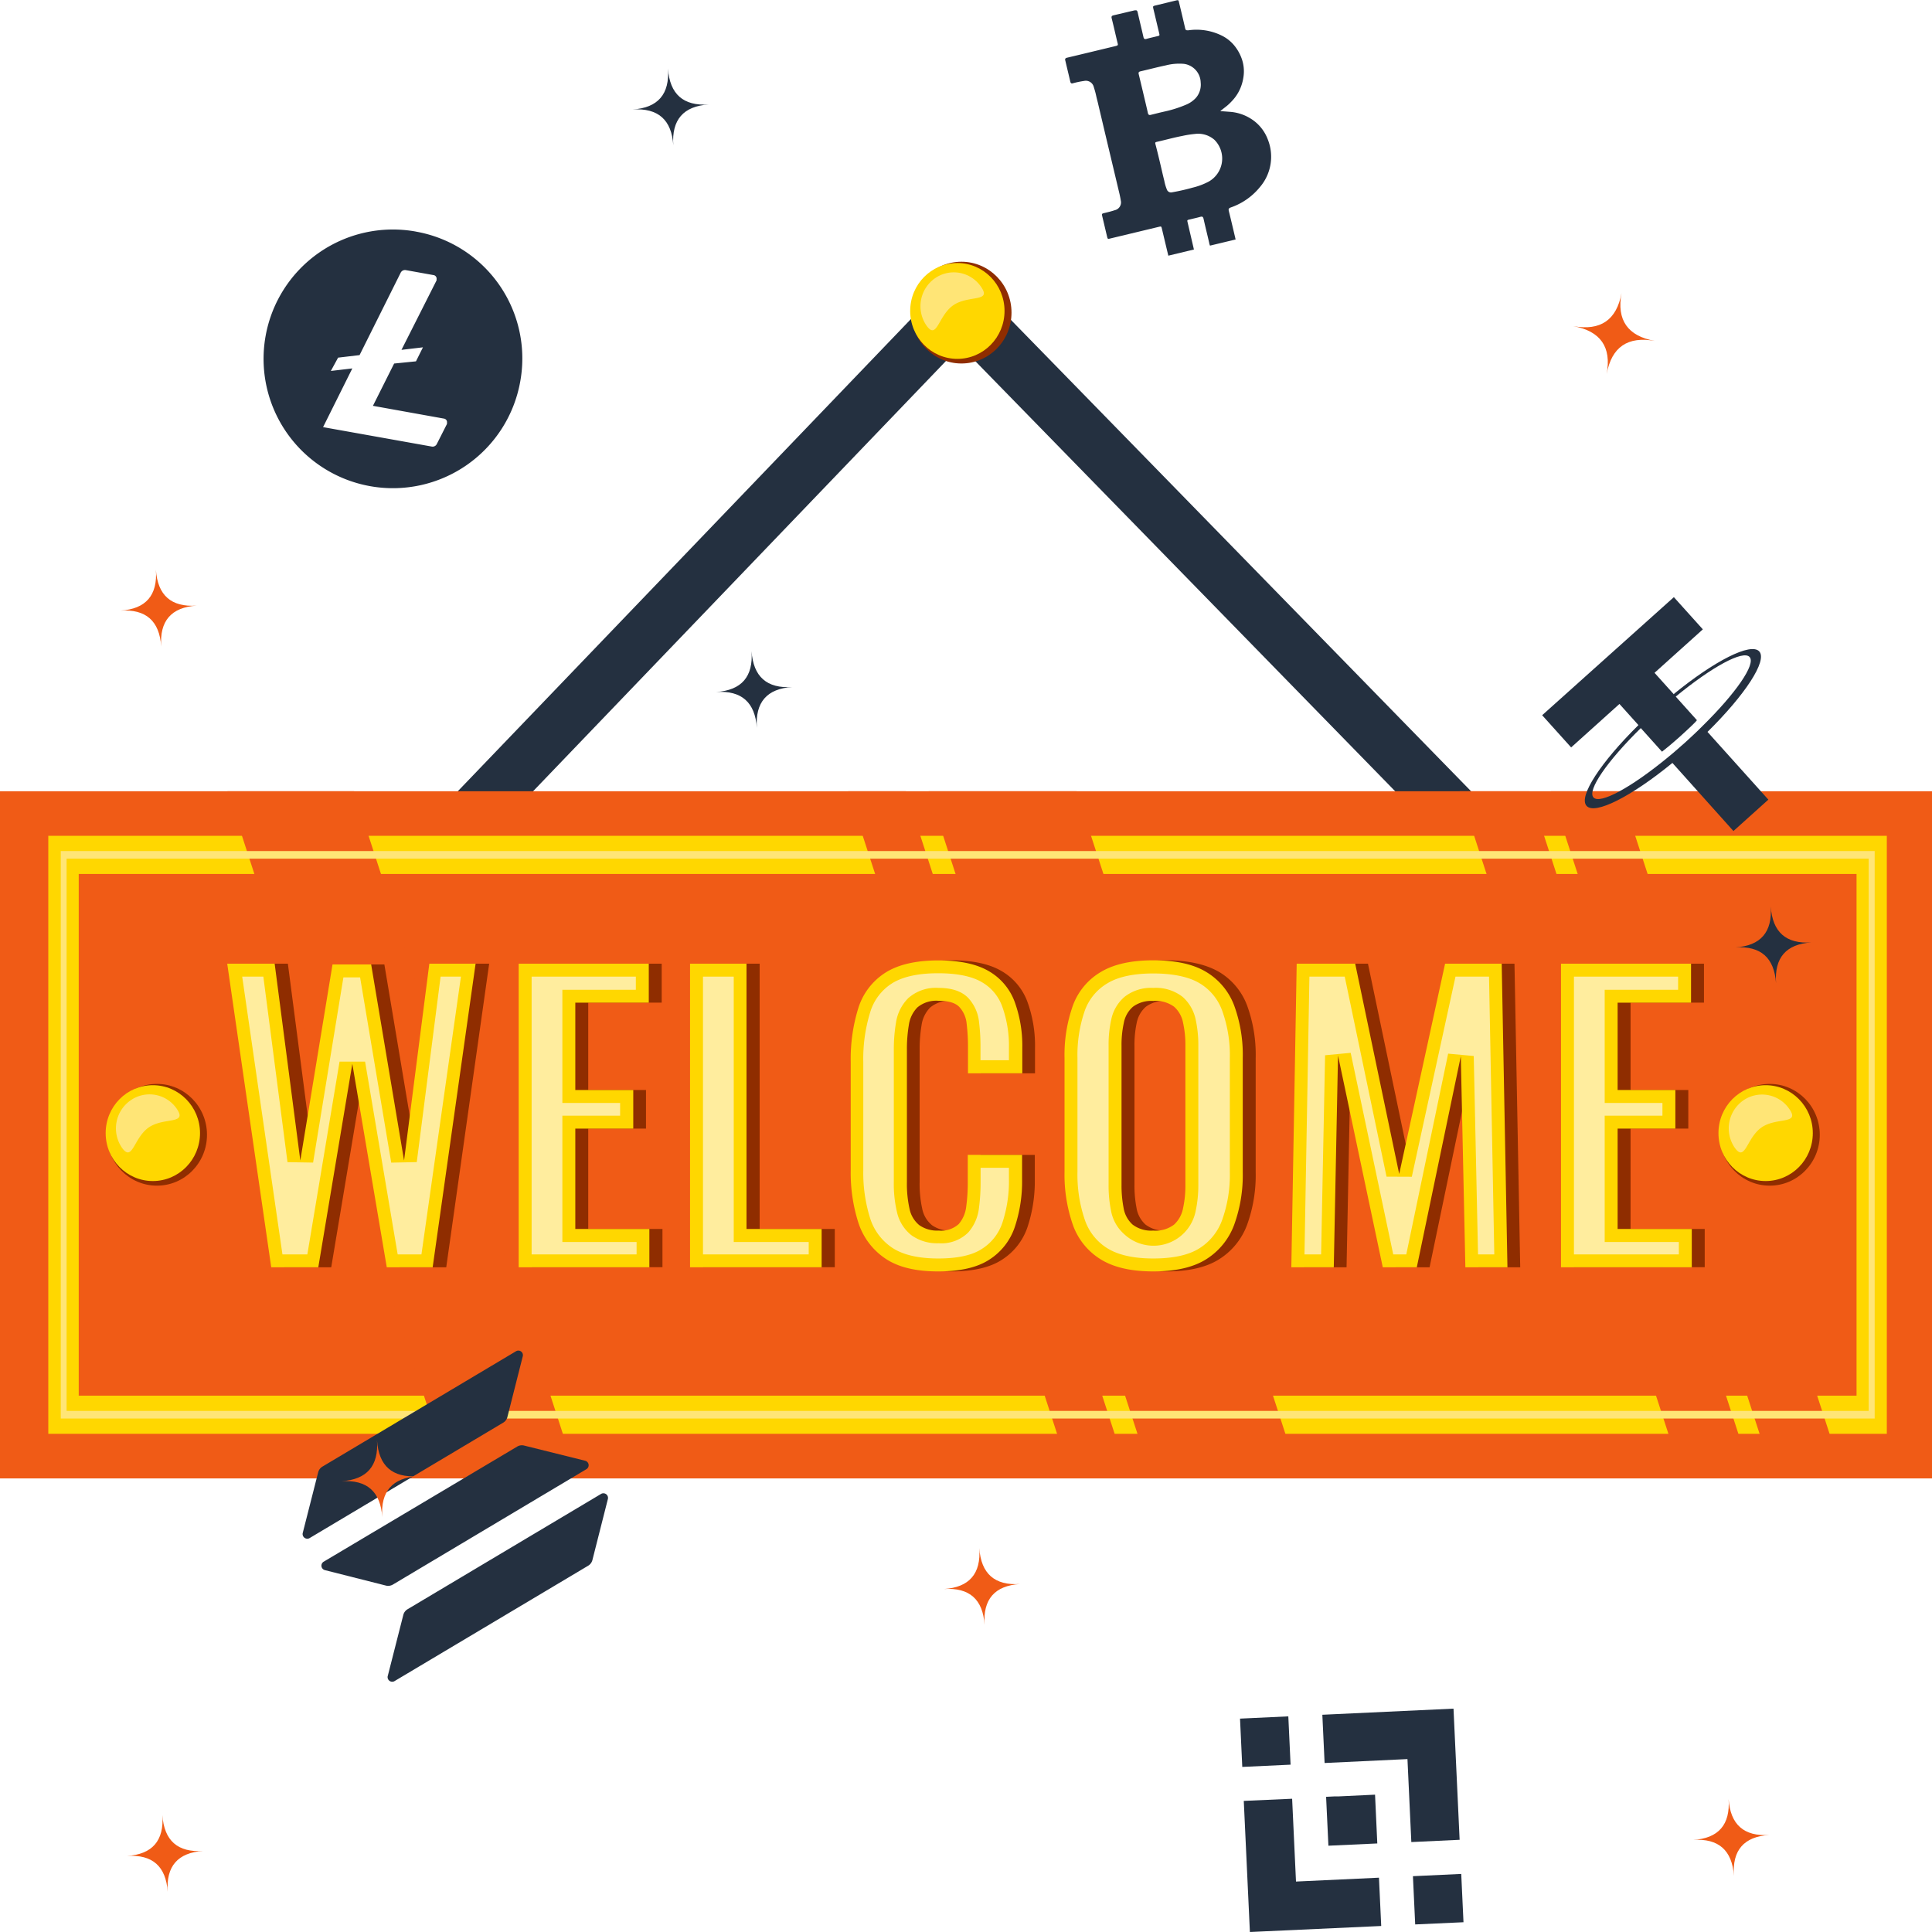 <svg xmlns="http://www.w3.org/2000/svg" viewBox="0 0 360 360"><defs><style>.cls-3{fill:#f05b16}.cls-4{fill:gold}.cls-10,.cls-9{mix-blend-mode:screen}.cls-9{fill:#ffe576}.cls-8{fill:#8f2d00}.cls-10{fill:#ffed9e}.cls-12{fill:#243040}</style></defs><g style="isolation:isolate"><g id="Слой_1" data-name="Слой 1"><path d="M31.36 210.96 178.93 57.18 328.21 210.1" style="fill:none;stroke:#243040;stroke-miterlimit:10;stroke-width:10.12px"/><path d="M0 147.44h360v128.04H0z" class="cls-3"/><path d="M351.58 267.17H9V155.74h342.58Zm-336.91-7.11h331.27v-97.21H14.67Z" class="cls-4"/><path d="M107.58 275.47H84L42.39 147.44h23.59zm102.81 0h-10.72l-41.61-128.03h10.74zm31.82 0h-27.56l-41.6-128.03h27.55zm101.4 0h-13.04l-41.6-128.03H302zm-16.99 0h-13.04l-41.59-128.03h13.03z" style="fill:#f05b16;mix-blend-mode:screen"/><g style="mix-blend-mode:screen"><path d="M349.32 264.32h-338V158.58h338ZM12.41 262.9H348.2V160H12.41Z" style="fill:#ffe576"/></g><ellipse cx="29.24" cy="211.45" class="cls-8" rx="9.33" ry="9.48"/><ellipse cx="28.48" cy="211.14" class="cls-4" rx="8.79" ry="8.93"/><path d="M27.69 210.1c-2.83 2-3 6.59-5 3.71a6.36 6.36 0 0 1 1.62-8.76A6.14 6.14 0 0 1 33 206.7c1.9 2.87-2.48 1.43-5.31 3.4" class="cls-9"/><ellipse cx="179.15" cy="58.25" class="cls-8" rx="9.33" ry="9.48"/><ellipse cx="178.39" cy="57.94" class="cls-4" rx="8.79" ry="8.93"/><path d="M177.6 56.9c-2.83 2-3 6.59-5 3.71a6.36 6.36 0 0 1 1.62-8.76 6.13 6.13 0 0 1 8.62 1.65c1.97 2.87-2.41 1.43-5.24 3.4" class="cls-9"/><ellipse cx="329.76" cy="211.45" class="cls-8" rx="9.33" ry="9.48"/><ellipse cx="329" cy="211.14" class="cls-4" rx="8.79" ry="8.93"/><path d="M328.21 210.1c-2.82 2-3 6.59-5 3.71a6.37 6.37 0 0 1 1.62-8.76 6.14 6.14 0 0 1 8.62 1.65c1.98 2.87-2.45 1.43-5.24 3.4" class="cls-9"/><path d="m53 236.14-8.2-56.57h8.84l4.78 36.67 6-36.53h7.2l6.13 36.53 4.71-36.67h8.69l-8 56.57h-8.68l-6.41-37.92-6.34 37.92Zm46.06 0v-56.57h24.24v7.26h-13.69v16.28h10.76v7.19h-10.76V229h13.83v7.12Zm31.94 0v-56.57h10.55V229h14v7.12Zm46.25.77q-6.34 0-9.94-2.44a12.76 12.76 0 0 1-5-6.67 30.5 30.5 0 0 1-1.42-9.75v-20.18a31.8 31.8 0 0 1 1.42-10.06 12.06 12.06 0 0 1 5-6.56q3.58-2.31 9.94-2.31c4 0 7.11.67 9.37 2a11 11 0 0 1 4.81 5.69 23.9 23.9 0 0 1 1.43 8.6V200h-10.12v-4.89a36 36 0 0 0-.25-4.33 5.32 5.32 0 0 0-1.36-3.11c-.73-.77-2-1.15-3.81-1.15a5.46 5.46 0 0 0-4 1.22 5.85 5.85 0 0 0-1.6 3.28 27 27 0 0 0-.36 4.64v24.59a21.4 21.4 0 0 0 .5 5.06 5.25 5.25 0 0 0 1.82 3 5.8 5.8 0 0 0 3.6 1 4.87 4.87 0 0 0 3.74-1.22 6 6 0 0 0 1.39-3.25 33 33 0 0 0 .29-4.54v-5.1h10.12v4.54a27.1 27.1 0 0 1-1.36 8.91 11.56 11.56 0 0 1-4.74 6.07c-2.21 1.46-5.39 2.19-9.47 2.19m40.05 0q-6.13 0-9.76-2.23a12.4 12.4 0 0 1-5.21-6.43 28.4 28.4 0 0 1-1.56-9.92v-21.16a27.5 27.5 0 0 1 1.56-9.81 12.05 12.05 0 0 1 5.21-6.25q3.63-2.18 9.76-2.17t9.87 2.17a12.3 12.3 0 0 1 5.21 6.25 26.8 26.8 0 0 1 1.6 9.81v21.23a27.2 27.2 0 0 1-1.6 9.82 12.8 12.8 0 0 1-5.21 6.42q-3.6 2.28-9.87 2.27m0-7.61a5.7 5.7 0 0 0 3.89-1.12 5.55 5.55 0 0 0 1.67-3.07 19.6 19.6 0 0 0 .43-4.26v-26a19 19 0 0 0-.43-4.26 5.33 5.33 0 0 0-1.67-3 5.87 5.87 0 0 0-3.89-1.08 5.76 5.76 0 0 0-3.78 1.08 5.32 5.32 0 0 0-1.71 3 19.6 19.6 0 0 0-.42 4.26v26a22 22 0 0 0 .39 4.26 5.32 5.32 0 0 0 1.67 3.07 5.7 5.7 0 0 0 3.85 1.12m25.7 6.84 1-56.57h10.9l8.2 39.18 8.55-39.18h10.55l1.07 56.57h-7.84l-.86-39.32-8.19 39.32h-6.34l-8.34-39.46-.79 39.46Zm50.28 0v-56.57h24.23v7.26h-13.68v16.28h10.76v7.19h-10.76V229h13.82v7.12Z" class="cls-8"/><path d="M50.54 236.14h8.77l6.34-37.92 6.42 37.92h8.55l8-56.57H80l-4.71 36.67-6.13-36.53h-7.2l-6 36.53-4.78-36.67h-8.84Z" class="cls-4"/><path d="m74.1 233.74-6.07-35.92h-4.76l-6 35.92h-4.64l-7.5-51.76h3.94l4.5 34.57 4.77.08 5.65-34.51h3.11l5.8 34.52 4.76-.1 4.44-34.56h3.79l-7.36 51.76z" class="cls-10"/><path d="M96.65 236.14H121V229h-13.8v-18.7H118v-7.19h-10.8v-16.28h13.69v-7.26H96.65Z" class="cls-4"/><path d="M99.06 233.74v-51.76h19.42v2.45h-13.69v21.09h10.76v2.37h-10.76v23.54h13.83v2.31z" class="cls-10"/><path d="M128.58 236.14h24.52V229h-14v-49.43h-10.52Z" class="cls-4"/><path d="M130.99 233.74v-51.76h5.73v49.45h13.97v2.31z" class="cls-10"/><path d="M174.84 236.91c4.08 0 7.26-.73 9.51-2.2a11.56 11.56 0 0 0 4.74-6.07 26.8 26.8 0 0 0 1.36-8.91v-4.54h-10.12v5.1a33 33 0 0 1-.29 4.54 6 6 0 0 1-1.39 3.25 4.87 4.87 0 0 1-3.74 1.22 5.8 5.8 0 0 1-3.6-1 5.3 5.3 0 0 1-1.82-3 21.4 21.4 0 0 1-.5-5.06v-24.61a27 27 0 0 1 .36-4.64 5.85 5.85 0 0 1 1.6-3.28 5.48 5.48 0 0 1 4-1.22c1.8 0 3.08.38 3.81 1.15a5.32 5.32 0 0 1 1.36 3.11 36 36 0 0 1 .25 4.33V200h10.12v-4.75a23.9 23.9 0 0 0-1.43-8.6 11 11 0 0 0-4.81-5.69c-2.26-1.32-5.38-2-9.37-2q-6.34 0-9.94 2.31a12.06 12.06 0 0 0-5 6.56 31.8 31.8 0 0 0-1.42 10.06v20.18a30.5 30.5 0 0 0 1.42 9.75 12.76 12.76 0 0 0 5 6.67q3.56 2.43 9.9 2.42" class="cls-4"/><path d="M174.84 234.5c-3.72 0-6.61-.68-8.59-2a10.37 10.37 0 0 1-4.1-5.45 28.3 28.3 0 0 1-1.29-9v-20.18a29.3 29.3 0 0 1 1.3-9.29 9.66 9.66 0 0 1 4-5.31c2-1.27 4.9-1.92 8.64-1.92 3.54 0 6.28.56 8.15 1.66a8.55 8.55 0 0 1 3.78 4.48 21.6 21.6 0 0 1 1.27 7.73v2.34h-5.3v-2.48a37 37 0 0 0-.27-4.64 7.75 7.75 0 0 0-2-4.47c-1.2-1.26-3.07-1.89-5.55-1.89a7.75 7.75 0 0 0-5.64 1.91 8.17 8.17 0 0 0-2.29 4.59 30 30 0 0 0-.4 5v24.59a23 23 0 0 0 .58 5.65 7.6 7.6 0 0 0 2.68 4.33 8.15 8.15 0 0 0 5.07 1.51 7.1 7.1 0 0 0 5.53-2 8.3 8.3 0 0 0 2-4.52 36 36 0 0 0 .31-4.88v-2.66H188v2.13a24.6 24.6 0 0 1-1.22 8.11 9.2 9.2 0 0 1-3.78 4.85c-1.81 1.21-4.57 1.81-8.16 1.81" class="cls-10"/><path d="M214.89 236.91q6.27 0 9.87-2.27a12.8 12.8 0 0 0 5.21-6.42 27.2 27.2 0 0 0 1.6-9.82v-21.23a26.8 26.8 0 0 0-1.6-9.81 12.3 12.3 0 0 0-5.21-6.25q-3.6-2.18-9.87-2.17c-4.08 0-7.34.72-9.76 2.17a12.05 12.05 0 0 0-5.21 6.25 27.5 27.5 0 0 0-1.56 9.81v21.16a28.4 28.4 0 0 0 1.56 9.92 12.4 12.4 0 0 0 5.21 6.43c2.42 1.49 5.68 2.23 9.76 2.23m0-7.61a5.7 5.7 0 0 1-3.85-1.12 5.32 5.32 0 0 1-1.67-3.07 22 22 0 0 1-.39-4.26v-26a19 19 0 0 1 .43-4.26 5.25 5.25 0 0 1 1.7-3 5.76 5.76 0 0 1 3.78-1.08 5.85 5.85 0 0 1 3.89 1.08 5.33 5.33 0 0 1 1.67 3 19 19 0 0 1 .43 4.26v26a19.6 19.6 0 0 1-.43 4.26 5.55 5.55 0 0 1-1.67 3.07 5.68 5.68 0 0 1-3.89 1.12" class="cls-4"/><path d="M214.89 234.5c-3.61 0-6.47-.63-8.5-1.87a10 10 0 0 1-4.21-5.22 26 26 0 0 1-1.41-9.08v-21.16a25.3 25.3 0 0 1 1.4-8.95 9.72 9.72 0 0 1 4.19-5c2-1.22 4.91-1.83 8.53-1.83s6.62.61 8.63 1.82a9.82 9.82 0 0 1 4.2 5.07 24.5 24.5 0 0 1 1.44 8.93v21.19a24.9 24.9 0 0 1-1.44 8.95 10.38 10.38 0 0 1-4.24 5.26c-2 1.26-4.89 1.89-8.59 1.89m0-50.42a8 8 0 0 0-5.33 1.65 7.6 7.6 0 0 0-2.5 4.27 21.5 21.5 0 0 0-.49 4.8v26a23.5 23.5 0 0 0 .44 4.73 7.67 7.67 0 0 0 2.45 4.42 8 8 0 0 0 13.35-4.38 22.4 22.4 0 0 0 .48-4.77v-26a22 22 0 0 0-.49-4.8 7.75 7.75 0 0 0-2.44-4.25 8.13 8.13 0 0 0-5.47-1.67" class="cls-10"/><path d="M240.62 236.14h7.91l.79-39.46 8.34 39.46H264l8.2-39.32.85 39.32h7.84l-1.07-56.57h-10.55l-8.55 39.18-8.2-39.18h-10.9Z" class="cls-4"/><path d="m275.41 233.74-.8-36.97-4.77-.44-7.8 37.41h-2.43l-7.93-37.56-4.77.45-.74 37.11h-3.1l.92-51.76h6.58l7.79 37.27 4.71.02 8.14-37.29h6.25l.98 51.76z" class="cls-10"/><path d="M290.87 236.14h24.37V229h-13.82v-18.7h10.76v-7.19h-10.76v-16.28h13.68v-7.26h-24.23Z" class="cls-4"/><path d="M293.28 233.74v-51.76h19.41v2.45h-13.68v21.09h10.76v2.37h-10.76v23.54h13.82v2.31z" class="cls-10"/><path d="M317.21 135.31c-.17.18-1.06 1.08-3.16 3-1.68 1.51-2.91 2.53-3.35 2.88-6.73 5.53-12.57 8.74-13.78 7.4s2.61-6.82 8.82-12.92l3.95 4.4c.45-.35 1.73-1.37 3.4-2.87 2-1.81 3-2.8 3.11-3l-3.95-4.4c6.71-5.52 12.55-8.72 13.76-7.38s-2.6 6.8-8.8 12.89m-5.37-6-3.54-3.94 9-8.1-5.4-6-24.54 22 5.4 6 9-8.1 3.54 3.94c-7 6.91-11.23 13.31-9.67 15.05s8.38-1.76 16-8L323 154.85l6.51-5.85-11.34-12.62c7-6.9 11.2-13.29 9.64-15s-8.36 1.76-16 8Zm0 0" style="fill:#243040;fill-rule:evenodd"/><path d="M75.15 300.92a1.72 1.72 0 0 1 .79-1.06L112 278.37a.86.86 0 0 1 1.27.95l-2.88 11.36a1.74 1.74 0 0 1-.78 1.06l-36.06 21.49a.86.86 0 0 1-1.28-1Zm-15.86-26.59a1.75 1.75 0 0 1 .79-1.05l36.06-21.49a.85.85 0 0 1 1.27.94l-2.88 11.37a1.7 1.7 0 0 1-.78 1l-36.06 21.5a.87.87 0 0 1-1.28-.95Zm38.38-4.97a1.7 1.7 0 0 0-1.3.19L60.31 291a.86.86 0 0 0 .23 1.57l11.37 2.88a1.74 1.74 0 0 0 1.3-.19l36.06-21.5a.86.86 0 0 0-.23-1.57Zm149.14 59.15 15.45-.73.72 15.46 9-.42-1.14-24.44-24.44 1.14.42 9m-15.76-8.28 9-.42.42 9-9 .42Zm9.71 14.92.72 15.44 15.46-.72.42 9L232.9 360l-1.14-24.43 9-.4m22.52 14.43 9-.42.42 9-9 .41Z" class="cls-12"/><path d="m256.64 343.53-.42-9.12-6.74.32h-.78l-1.6.08.43 9.11 9.12-.42M77.44 43.14a24.1 24.1 0 1 0 19.49 28 24 24 0 0 0-19.35-27.97Zm-4 24.6-3.95 7.88L82.72 78a.67.67 0 0 1 .57.77v.22l-1.89 3.73a.87.87 0 0 1-1 .48l-20.2-3.61 5.45-10.94-4 .47L63 66.64l4-.47 7.66-15.35a.89.89 0 0 1 1-.48l5.12.92a.67.67 0 0 1 .57.76v.22l-6.54 12.95 4-.47-1.3 2.61Z" class="cls-12"/><path id="b_stroke" d="M207.51 2.85c-.36.08-.45.22-.36.58.25 1 .49 2 .73 3.06.12.49.23 1 .35 1.46s.12.51-.39.64c-3 .72-6 1.45-9 2.16-.31.08-.43.2-.34.53s.1.44.16.66c.09.4.19.79.28 1.19.17.69.33 1.38.49 2.07.07.31.21.4.51.31a17 17 0 0 1 2.08-.43 1.52 1.52 0 0 1 1.78 1.1c.16.51.31 1 .43 1.55s.21.88.32 1.32c.45 1.92.91 3.84 1.36 5.76l2.58 10.85c.14.56.26 1.12.35 1.69a1.49 1.49 0 0 1-1.13 1.82c-.64.22-1.29.37-1.95.53-.45.11-.47.14-.37.6.3 1.25.59 2.5.89 3.75.12.5.13.51.64.38l9-2.16c.47-.11.47-.11.59.37q.59 2.49 1.19 5l4.77-1.15c-.37-1.61-.75-3.21-1.12-4.82-.17-.74-.23-.64.52-.82.6-.15 1.21-.28 1.81-.45.35-.1.49 0 .58.35.34 1.52.71 3 1.07 4.56 0 .15.09.3.13.46l4.78-1.15c-.42-1.78-.83-3.55-1.27-5.32-.09-.36 0-.51.36-.64a12.1 12.1 0 0 0 5.48-3.85 8.69 8.69 0 0 0 1.41-8.87 7.76 7.76 0 0 0-3.22-3.87 8.4 8.4 0 0 0-3.79-1.23l-1.32-.1h-.51c.36-.36.77-.63 1.14-.94l.08-.06a10 10 0 0 0 .95-.91 7.94 7.94 0 0 0 1.91-3.35 8.6 8.6 0 0 0 .26-1.28 7 7 0 0 0-.3-3.14 8.2 8.2 0 0 0-1.13-2.19 7.1 7.1 0 0 0-2.42-2.13 10.63 10.63 0 0 0-6.46-1.09c-.34 0-.5 0-.58-.4-.36-1.58-.74-3.16-1.12-4.74-.12-.53-.12-.53-.66-.4l-3.66.89c-.59.14-.59.14-.46.71.36 1.49.71 3 1.06 4.46.11.46.11.47-.37.58-.67.17-1.35.31-2 .5-.33.09-.47 0-.55-.33-.35-1.54-.73-3.07-1.08-4.61-.07-.3-.17-.43-.45-.38h-.12c-1.32.31-2.61.62-3.91.92m17.69 31a12.8 12.8 0 0 1-3 1.12 38 38 0 0 1-3.78.86.82.82 0 0 1-1-.54 8.3 8.3 0 0 1-.47-1.61c-.24-.94-.45-1.88-.67-2.82-.32-1.36-.64-2.71-1-4.07-.05-.2 0-.29.2-.34 1.61-.36 3.2-.81 4.82-1.12a19 19 0 0 1 2.35-.37 4.62 4.62 0 0 1 3.64 1.09 4.93 4.93 0 0 1-1.09 7.8m-8-21.66a10 10 0 0 1 3.41-.29 3.59 3.59 0 0 1 3.12 3.48 3.76 3.76 0 0 1-.4 2.13 3.3 3.3 0 0 1-.63.87 5.2 5.2 0 0 1-1.7 1.13 22.3 22.3 0 0 1-4 1.27l-.95.22-1.57.39c-.36.1-.51 0-.59-.34-.13-.6-.27-1.19-.41-1.78s-.29-1.22-.43-1.82l-.06-.26c-.27-1.11-.53-2.23-.8-3.34-.09-.34 0-.48.33-.56 1.56-.36 3.11-.77 4.67-1.1Z" class="cls-12" data-name="b stroke"/><path d="M175.88 296.09q7.1-.46 6.6-7.61.5 7.14 7.58 6.68c-4.73.31-6.92 2.85-6.6 7.61q-.46-7.14-7.58-6.68m139.63 46.75q7.08-.45 6.59-7.61.5 7.15 7.58 6.69-7.1.46-6.59 7.61c-.33-4.77-2.86-6.99-7.58-6.69M63.65 276c4.73-.31 6.92-2.85 6.6-7.61q.48 7.14 7.58 6.68-7.1.47-6.6 7.62-.49-7.13-7.58-6.69m-39.98 69.83q7.08-.46 6.59-7.61.49 7.14 7.58 6.68-7.08.47-6.59 7.61-.49-7.14-7.58-6.68m-1.21-232.05q7.09-.47 6.59-7.61.49 7.14 7.58 6.68-7.08.47-6.59 7.61-.49-7.14-7.58-6.68" class="cls-3"/><path d="M117.88 20.4q7.08-.46 6.59-7.62.5 7.16 7.58 6.69-7.08.47-6.59 7.61-.46-7.14-7.58-6.68m15.57 108.54q7.1-.47 6.59-7.61c.33 4.77 2.86 7 7.58 6.69q-7.08.45-6.59 7.61-.5-7.15-7.58-6.69m189.91 47.6q7.08-.47 6.59-7.62.49 7.16 7.58 6.69-7.09.46-6.59 7.61-.49-7.15-7.58-6.68" class="cls-12"/><path d="M299.38 69.69q1.39-7.55-6.23-8.92 7.62 1.38 9-6.16-1.4 7.55 6.22 8.92-7.6-1.38-8.99 6.16" class="cls-3"/></g></g></svg>